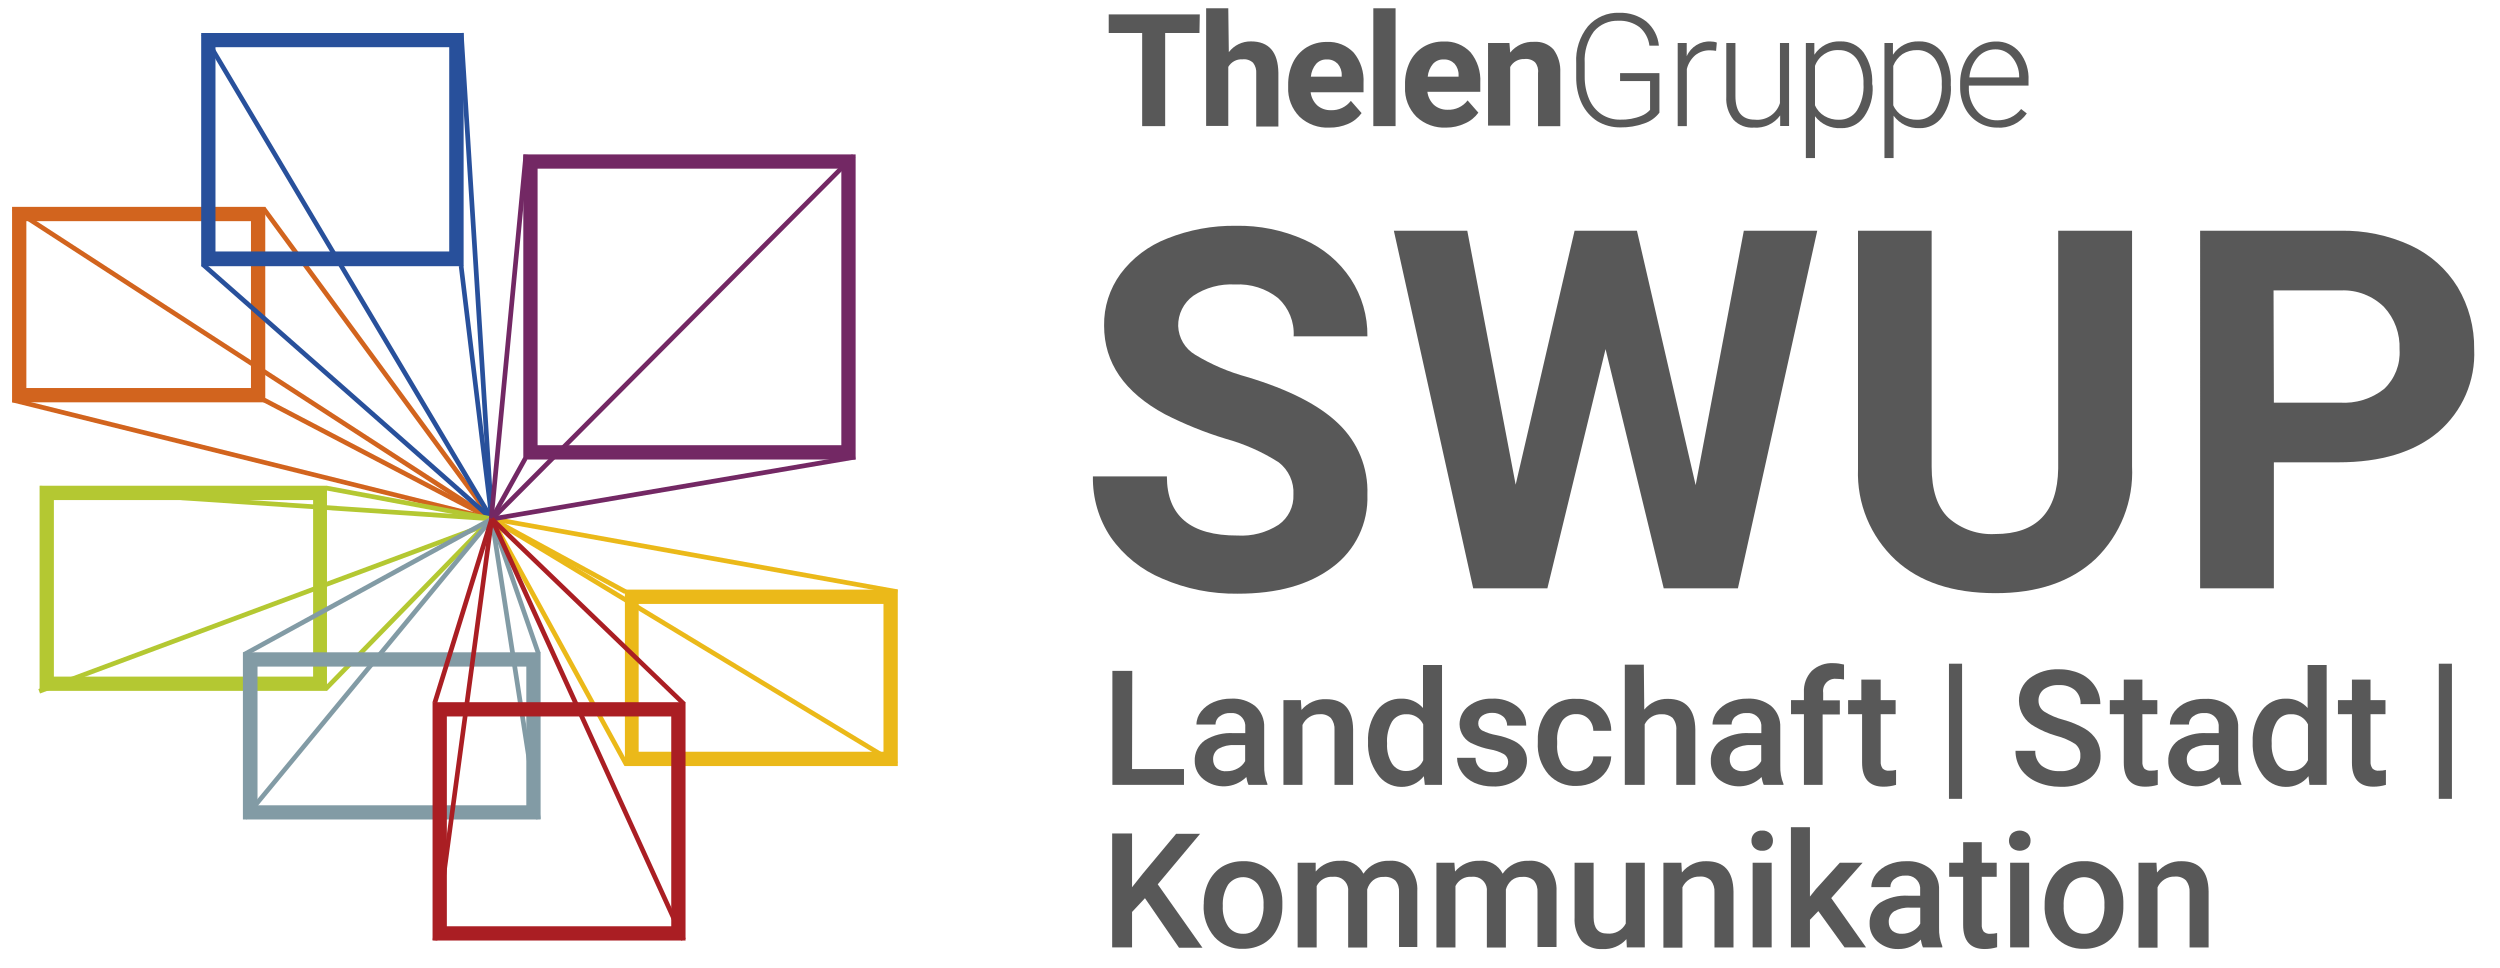 <?xml version="1.0" encoding="UTF-8"?>
<svg xmlns="http://www.w3.org/2000/svg" id="Ebene_1" data-name="Ebene 1" width="8.19cm" height="3.17cm" viewBox="0 0 232.28 90">
  <defs>
    <style> .cls-1 { fill: #ebb919; } .cls-2 { fill: #b4c832; } .cls-3 { fill: #aa1e23; } .cls-4 { fill: #d2641e; } .cls-5 { fill: #732864; } .cls-6 { fill: #28509b; } .cls-7 { fill: #585858; } .cls-8 { fill: #829ba5; } </style>
  </defs>
  <g id="orange">
    <path class="cls-4" d="m23.22,20.57v15.52H2.33v-15.52h20.89m1.33-1.33H1v18.18h23.55v-18.18Z"></path>
    <rect class="cls-4" x="23.12" y="7.37" width=".44" height="52.96" transform="translate(-17.76 35) rotate(-57.02)"></rect>
    <polygon class="cls-4" points="45.56 48.47 1.01 37.42 1.11 36.99 45.66 48.05 45.56 48.47"></polygon>
    <rect class="cls-4" x="34.77" y="15.89" width=".44" height="35.86" transform="translate(-13.23 27.29) rotate(-36.32)"></rect>
    <rect class="cls-4" x="34.8" y="30.79" width=".44" height="23.88" transform="translate(-19.07 53.98) rotate(-62.41)"></rect>
  </g>
  <g id="blau">
    <polygon class="cls-6" points="45.47 48.43 18.59 24.75 18.88 24.42 45.76 48.1 45.47 48.43"></polygon>
    <rect class="cls-6" x="43.97" y="3.02" width=".44" height="45.27" transform="translate(-1.52 2.83) rotate(-3.6)"></rect>
    <polygon class="cls-6" points="45.4 48.29 42.55 24.76 42.98 24.7 45.83 48.23 45.4 48.29"></polygon>
    <path class="cls-6" d="m41.66,4.39v19h-21.74V4.39h21.74m1.34-1.32h-24.41v21.69h24.41V3.07Z"></path>
    <polygon class="cls-6" points="45.42 48.37 18.61 3.29 18.99 3.07 45.8 48.15 45.42 48.37"></polygon>
  </g>
  <g id="grün">
    <rect class="cls-2" x="37.7" y="39.01" width=".44" height="15.63" transform="translate(-15.06 75.53) rotate(-79.45)"></rect>
    <rect class="cls-2" x="26.8" y="55.96" width="22.15" height=".44" transform="translate(-28.79 44.07) rotate(-45.72)"></rect>
    <rect class="cls-2" x="24.39" y="25.78" width=".44" height="42.1" transform="translate(-23.78 68.21) rotate(-86.11)"></rect>
    <rect class="cls-2" x="2.11" y="56.23" width="44.98" height=".44" transform="translate(-18.15 12.13) rotate(-20.42)"></rect>
    <path class="cls-2" d="m29,46.51v16.42H4.89v-16.42h24.11m1.33-1.33H3.56v19.08h26.73v-19.08h.04Z"></path>
  </g>
  <g id="grau">
    <path class="cls-8" d="m48.83,62v12.9h-25v-12.9h25m1.33-1.33h-27.69v15.55h27.69v-15.55Z"></path>
    <polygon class="cls-8" points="22.81 76.22 22.48 75.94 45.44 48.12 45.78 48.4 22.81 76.22"></polygon>
    <rect class="cls-8" x="20.97" y="54.35" width="26.26" height=".44" transform="translate(-22.01 23.07) rotate(-28.69)"></rect>
    <polygon class="cls-8" points="49.75 60.85 45.41 48.33 45.82 48.19 50.16 60.71 49.75 60.85"></polygon>
    <rect class="cls-8" x="47.57" y="48.09" width=".44" height="28.26" transform="translate(-8.97 8.05) rotate(-8.81)"></rect>
  </g>
  <g id="gelb">
    <rect class="cls-1" x="51.66" y="46.66" width=".44" height="26.09" transform="translate(-22.3 32.26) rotate(-28.71)"></rect>
    <polygon class="cls-1" points="57.96 55.24 45.51 48.45 45.72 48.07 58.17 54.85 57.96 55.24"></polygon>
    <polygon class="cls-1" points="83.16 71.25 45.5 48.45 45.73 48.07 83.38 70.87 83.16 71.25"></polygon>
    <rect class="cls-1" x="64.26" y="32.48" width=".44" height="38.33" transform="translate(2.23 105.96) rotate(-79.8)"></rect>
    <path class="cls-1" d="m82.05,56.17v13.75h-22.77v-13.75h22.77m1.33-1.33h-25.38v16.41h25.38s0-16.41,0-16.41Z"></path>
  </g>
  <g id="lila">
    <rect class="cls-5" x="43.96" y="45.23" width="6.44" height=".44" transform="translate(-15.47 64.6) rotate(-60.93)"></rect>
    <rect class="cls-5" x="45.36" y="45.17" width="34.3" height=".44" transform="translate(-6.74 11.16) rotate(-9.68)"></rect>
    <rect class="cls-5" x="30.17" y="31.1" width="34.02" height=".44" transform="translate(11.53 75.32) rotate(-84.56)"></rect>
    <rect class="cls-5" x="38.62" y="31.17" width="47.68" height=".44" transform="translate(-3.86 53.5) rotate(-45.12)"></rect>
    <path class="cls-5" d="m78.13,15.69v25.72h-28.25V15.69h28.25m1.33-1.33h-30.91v28.38h30.91V14.36Z"></path>
  </g>
  <g id="rot">
    <path class="cls-3" d="m62.31,66.64v19.51h-20.87v-19.51h20.87m1.33-1.33h-23.53v22.17h23.53s0-22.17,0-22.17Z"></path>
    <rect class="cls-3" x="34" y="56.6" width="17.93" height=".44" transform="translate(-24.02 81.06) rotate(-72.8)"></rect>
    <polygon class="cls-3" points="63.34 65.63 45.46 48.42 45.76 48.1 63.64 65.32 63.34 65.63"></polygon>
    <rect class="cls-3" x="54.31" y="46.33" width=".44" height="43" transform="translate(-23.21 28.71) rotate(-24.49)"></rect>
    <polygon class="cls-3" points="40.55 87.48 40.12 87.42 45.4 48.23 45.83 48.29 40.55 87.48"></polygon>
  </g>
  <g id="Schrift">
    <g>
      <path class="cls-7" d="m111.44,3.07h-3.19v8.66h-2.14V3.07h-3.11v-1.73h8.47l-.03,1.73Z"></path>
      <path class="cls-7" d="m114.17,4.85c.49-.64,1.25-1.01,2.06-1,1.68,0,2.52,1,2.55,2.92v5h-2.06v-4.93c.03-.36-.07-.71-.29-1-.27-.25-.64-.37-1-.32-.53-.04-1.04.24-1.31.7v5.49h-2.06V.77h2.06l.05,4.08Z"></path>
      <path class="cls-7" d="m123.52,11.87c-1.02.05-2.01-.31-2.76-1-.73-.74-1.12-1.74-1.07-2.78v-.2c-.01-.72.14-1.43.45-2.08.28-.58.72-1.07,1.27-1.41.57-.34,1.22-.51,1.88-.5.94-.05,1.85.32,2.5,1,.65.8.97,1.81.91,2.83v.85h-4.92c.05.46.27.89.6,1.21.35.31.81.47,1.28.46.72.03,1.42-.29,1.86-.87l1,1.14c-.32.44-.75.79-1.25,1-.55.24-1.15.36-1.75.35Zm-.23-6.34c-.38-.02-.74.13-1,.41-.28.34-.45.75-.49,1.19h2.87v-.13c.02-.39-.12-.77-.37-1.07-.27-.27-.63-.42-1.01-.4Z"></path>
      <path class="cls-7" d="m129.68,11.73h-2.07V.77h2.07v10.96Z"></path>
      <path class="cls-7" d="m134.39,11.87c-1.02.05-2.01-.31-2.76-1-.73-.74-1.12-1.74-1.07-2.78v-.2c-.02-.73.13-1.46.44-2.12.28-.58.72-1.07,1.27-1.41.57-.34,1.22-.51,1.88-.5.94-.05,1.85.32,2.5,1,.65.8.97,1.81.91,2.83v.85h-4.92c.05.46.27.89.6,1.21.35.31.81.47,1.28.46.72.03,1.42-.29,1.86-.87l1,1.14c-.32.44-.75.79-1.25,1-.54.26-1.14.39-1.74.39Zm-.23-6.34c-.38-.02-.74.13-1,.41-.28.34-.45.75-.49,1.19h2.87v-.13c.02-.39-.12-.77-.37-1.07-.27-.27-.63-.42-1.01-.4Z"></path>
      <path class="cls-7" d="m140.27,4l.07.89c.54-.67,1.36-1.04,2.22-1,.68-.05,1.36.21,1.82.72.44.62.66,1.37.62,2.13v5h-2.07v-4.95c.05-.36-.05-.72-.28-1-.27-.24-.64-.35-1-.3-.54-.02-1.05.26-1.31.74v5.45h-2.06V4h1.99Z"></path>
      <path class="cls-7" d="m154.21,10.49c-.36.47-.86.82-1.43,1-.7.25-1.44.37-2.18.36-.76.01-1.51-.19-2.16-.58-.62-.4-1.12-.97-1.44-1.64-.36-.77-.53-1.61-.52-2.46v-1.31c-.07-1.23.32-2.45,1.09-3.41.73-.84,1.81-1.31,2.93-1.26.9-.03,1.79.26,2.5.81.67.57,1.09,1.38,1.17,2.25h-.88c-.08-.67-.41-1.29-.93-1.73-.56-.41-1.24-.62-1.93-.59-.88-.04-1.74.33-2.31,1-.61.85-.91,1.88-.85,2.92v1.27c-.01.72.13,1.44.41,2.1.24.57.64,1.06,1.15,1.41.51.33,1.12.51,1.73.5.68.02,1.37-.1,2-.36.3-.12.57-.31.79-.55v-2.68h-2.79v-.74h3.66v3.69Z"></path>
      <path class="cls-7" d="m159.49,4.73c-.19-.03-.39-.05-.58-.05-.49-.01-.97.15-1.35.45-.39.34-.67.79-.79,1.29v5.31h-.85V4h.84v1.23c.38-.88,1.28-1.43,2.24-1.37.19,0,.38.03.56.1l-.07.77Z"></path>
      <path class="cls-7" d="m165.44,10.75c-.56.77-1.49,1.19-2.44,1.12-.7.05-1.39-.21-1.88-.72-.49-.61-.73-1.37-.68-2.15V4h.85v4.92c0,1.47.6,2.21,1.79,2.21,1.05.12,2.04-.53,2.35-1.54V4h.85v7.72h-.83v-.97Z"></path>
      <path class="cls-7" d="m174.05,8c.06,1.02-.22,2.02-.8,2.86-.49.69-1.29,1.09-2.14,1.06-.94.05-1.85-.36-2.42-1.11v3.89h-.85V4h.79v1.09c.53-.81,1.45-1.29,2.42-1.24.85-.03,1.67.36,2.17,1.05.57.86.85,1.88.79,2.91l.04.19Zm-.85-.16c.04-.82-.17-1.63-.61-2.33-.39-.55-1.02-.87-1.69-.85-.98-.05-1.88.55-2.21,1.47v3.66c.18.42.49.77.88,1,.41.24.87.36,1.34.35.67.02,1.31-.3,1.68-.86.45-.75.67-1.62.61-2.49v.05Z"></path>
      <path class="cls-7" d="m181.33,8c.06,1.02-.22,2.02-.8,2.86-.49.69-1.29,1.09-2.14,1.06-.94.03-1.83-.4-2.39-1.16v3.94h-.85V4h.79v1.09c.53-.81,1.45-1.28,2.42-1.24.86-.03,1.67.36,2.18,1.05.57.86.84,1.88.78,2.91v.19Zm-.85-.16c.05-.82-.17-1.64-.61-2.33-.39-.55-1.02-.87-1.69-.85-.48-.01-.95.12-1.35.37-.39.28-.69.66-.86,1.1v3.66c.18.42.49.77.88,1,.41.24.87.36,1.34.35.67.02,1.31-.3,1.68-.86.45-.75.67-1.62.61-2.49v.05Z"></path>
      <path class="cls-7" d="m185.63,11.87c-1.27,0-2.43-.71-3-1.84-.3-.6-.45-1.27-.44-1.94v-.31c-.01-.69.13-1.38.43-2,.26-.57.68-1.06,1.2-1.41.49-.33,1.08-.51,1.67-.51.86-.03,1.68.34,2.23,1,.59.75.88,1.68.83,2.63v.47h-5.55v.17c-.03.8.24,1.58.75,2.19.47.56,1.17.89,1.9.87.42,0,.83-.08,1.21-.25.39-.18.74-.46,1-.8l.53.41c-.62.9-1.67,1.4-2.76,1.32Zm-.16-7.28c-.62,0-1.21.25-1.62.71-.47.53-.75,1.2-.8,1.9h4.63v-.1c0-.66-.25-1.31-.68-1.81-.38-.45-.94-.71-1.53-.7Z"></path>
    </g>
    <g>
      <path class="cls-7" d="m120.18,46c.07-1.16-.45-2.29-1.37-3-1.52-.97-3.19-1.71-4.93-2.19-1.95-.59-3.84-1.36-5.65-2.28-3.77-2.04-5.66-4.79-5.66-8.24-.03-1.73.51-3.41,1.52-4.81,1.11-1.49,2.62-2.63,4.36-3.3,2.03-.81,4.2-1.21,6.38-1.18,2.19-.04,4.35.4,6.35,1.29,1.76.78,3.27,2.04,4.33,3.65,1.04,1.59,1.58,3.45,1.55,5.34h-6.86c.08-1.34-.45-2.64-1.44-3.55-1.13-.9-2.56-1.35-4-1.27-1.38-.08-2.76.29-3.91,1.06-.89.65-1.41,1.7-1.39,2.8.04,1.11.64,2.12,1.59,2.68,1.5.91,3.12,1.6,4.81,2.06,3.9,1.17,6.74,2.63,8.52,4.36,1.79,1.71,2.77,4.1,2.68,6.58.1,2.66-1.12,5.2-3.27,6.77-2.18,1.64-5.11,2.45-8.8,2.45-2.41.03-4.79-.44-7-1.4-1.93-.8-3.6-2.14-4.8-3.85-1.12-1.67-1.7-3.65-1.66-5.66h6.88c0,3.67,2.19,5.51,6.57,5.5,1.35.08,2.68-.27,3.82-1,.91-.64,1.43-1.7,1.38-2.81Z"></path>
      <path class="cls-7" d="m157.59,45.12l4.48-23.66h6.83l-7.38,33.26h-6.9l-5.41-22.25-5.41,22.25h-6.9l-7.38-33.26h6.83l4.5,23.62,5.48-23.62h5.8l5.46,23.66Z"></path>
      <path class="cls-7" d="m198.18,21.46v21.9c.16,3.24-1.08,6.39-3.41,8.64-2.28,2.12-5.39,3.18-9.33,3.17s-7.02-1.03-9.25-3.08c-2.34-2.18-3.62-5.27-3.5-8.47v-22.16h6.85v21.95c0,2.18.53,3.77,1.57,4.76,1.19,1.05,2.75,1.59,4.33,1.5,3.85,0,5.8-2.03,5.87-6.08v-22.13h6.87Z"></path>
      <path class="cls-7" d="m211.37,43v11.72h-6.86V21.46h13c2.27-.05,4.53.42,6.59,1.37,1.81.84,3.33,2.19,4.37,3.89,1.03,1.74,1.56,3.73,1.53,5.75.14,2.95-1.1,5.79-3.34,7.71-2.24,1.88-5.34,2.82-9.29,2.82h-6Zm0-5.55h6.12c1.49.1,2.97-.35,4.14-1.28,1-.95,1.52-2.29,1.43-3.66.06-1.46-.45-2.88-1.44-3.95-1.06-1.05-2.51-1.61-4-1.55h-6.28l.03,10.44Z"></path>
    </g>
    <g>
      <path class="cls-7" d="m105.17,71.53h4.83v1.47h-6.66v-10.6h1.85l-.02,9.13Z"></path>
      <path class="cls-7" d="m116,73c-.1-.23-.16-.48-.2-.73-1.09,1.08-2.81,1.16-4,.2-.5-.41-.8-1.02-.8-1.67-.04-.76.32-1.5.94-1.94.8-.5,1.74-.73,2.68-.67h1.08v-.52c.07-.68-.43-1.29-1.12-1.35-.09,0-.18,0-.26,0-.36-.02-.71.09-1,.31-.25.17-.39.46-.39.76h-1.77c0-.44.16-.86.43-1.21.31-.39.71-.69,1.17-.88.52-.22,1.08-.33,1.65-.32.8-.04,1.58.2,2.21.69.57.5.88,1.24.84,2v3.55c-.02.58.08,1.16.3,1.7v.08h-1.76Zm-2-1.27c.35,0,.7-.09,1-.26.29-.16.53-.39.69-.68v-1.49h-1c-.52-.03-1.03.09-1.48.34-.33.22-.52.6-.5,1,0,.31.11.61.34.82.27.21.61.31.95.27Z"></path>
      <path class="cls-7" d="m120.87,65.12l.06.91c.57-.67,1.41-1.04,2.29-1,1.64,0,2.48.94,2.51,2.81v5.16h-1.73v-5.1c.03-.4-.09-.79-.33-1.11-.29-.27-.67-.4-1.06-.36-.68-.02-1.31.38-1.59,1v5.57h-1.77v-7.88h1.62Z"></path>
      <path class="cls-7" d="m127.12,69c-.05-1.04.24-2.07.84-2.92.53-.72,1.38-1.13,2.27-1.1.76-.02,1.5.3,2,.87v-4h1.77v11.15h-1.6l-.09-.81c-.51.65-1.29,1.02-2.12,1-.88-.01-1.7-.46-2.19-1.19-.62-.88-.93-1.93-.88-3Zm1.77.16c-.04.66.12,1.31.46,1.87.29.44.78.7,1.31.68.68.02,1.32-.37,1.59-1v-3.34c-.28-.6-.9-.97-1.57-.94-.53-.02-1.04.23-1.33.68-.35.62-.51,1.34-.46,2.05Z"></path>
      <path class="cls-7" d="m140.15,70.86c0-.29-.15-.57-.4-.72-.4-.22-.84-.37-1.29-.44-.52-.1-1.03-.26-1.51-.48-.79-.28-1.31-1.03-1.32-1.86,0-.67.32-1.3.86-1.7.62-.47,1.4-.71,2.18-.68.82-.04,1.63.21,2.29.7.56.43.89,1.1.87,1.81h-1.77c0-.33-.13-.64-.38-.85-.28-.23-.64-.35-1-.34-.34-.01-.67.08-.95.27-.23.17-.37.44-.36.72,0,.26.12.5.34.64.43.22.9.37,1.38.45.57.11,1.12.29,1.64.55.35.17.66.44.88.76.2.32.3.7.29,1.08,0,.69-.32,1.33-.89,1.72-.67.47-1.48.7-2.3.66-.59,0-1.17-.11-1.71-.35-.48-.22-.89-.56-1.18-1-.27-.39-.42-.85-.42-1.32h1.72c-.01.39.16.76.47,1,.34.24.75.36,1.16.34.37.02.74-.07,1.06-.26.22-.16.35-.43.34-.7Z"></path>
      <path class="cls-7" d="m146.51,71.74c.4.01.8-.13,1.1-.39.29-.25.46-.62.46-1h1.67c-.02.49-.18.97-.46,1.38-.3.43-.7.77-1.16,1-.49.24-1.04.37-1.59.37-.99.05-1.95-.34-2.62-1.07-.71-.83-1.07-1.91-1-3v-.18c-.04-1.05.32-2.08,1-2.88.69-.69,1.64-1.04,2.61-.97.84-.04,1.66.26,2.29.82.6.56.93,1.33.93,2.15h-1.67c0-.42-.17-.82-.46-1.12-.29-.29-.69-.44-1.1-.43-.52-.03-1.02.2-1.33.62-.35.56-.52,1.23-.47,1.89v.28c-.05.67.11,1.34.46,1.91.31.42.82.65,1.34.62Z"></path>
      <path class="cls-7" d="m152.81,66c.54-.65,1.35-1.02,2.19-1,1.69,0,2.54,1,2.56,2.87v5.13h-1.77v-5.08c.04-.42-.09-.83-.35-1.16-.28-.23-.64-.35-1-.33-.67-.03-1.29.34-1.59.94v5.63h-1.85v-11.18h1.77l.04,4.18Z"></path>
      <path class="cls-7" d="m163.92,73c-.1-.23-.16-.48-.2-.73-1.09,1.08-2.81,1.16-4,.2-.47-.42-.74-1.03-.72-1.67-.04-.76.32-1.5.94-1.94.8-.5,1.74-.73,2.68-.67h1.08v-.52c.07-.68-.43-1.29-1.12-1.35-.09,0-.18,0-.26,0-.36-.02-.72.09-1,.31-.25.17-.39.46-.39.76h-1.77c0-.44.16-.86.43-1.21.31-.39.71-.69,1.17-.88.52-.22,1.08-.33,1.65-.32.8-.04,1.58.2,2.21.69.57.5.88,1.24.84,2v3.55c-.02.58.08,1.16.3,1.7v.08h-1.84Zm-1.92-1.27c.35,0,.7-.09,1-.26.29-.16.53-.39.69-.68v-1.49h-.95c-.52-.03-1.03.09-1.48.34-.33.22-.52.6-.5,1,0,.31.11.61.34.82.26.2.58.29.9.27Z"></path>
      <path class="cls-7" d="m167.66,73v-6.57h-1.2v-1.31h1.2v-.72c-.04-.74.22-1.46.73-2,.54-.5,1.26-.76,2-.72.34,0,.67.05,1,.13v1.39c-.22-.04-.45-.06-.67-.06-.62-.09-1.19.35-1.27.96-.02.11-.01.22,0,.34v.7h1.55v1.31h-1.6v6.55h-1.74Z"></path>
      <path class="cls-7" d="m174.8,63.21v1.91h1.39v1.31h-1.39v4.4c-.02.23.05.46.18.65.17.16.41.23.64.2.21,0,.41-.02.61-.07v1.39c-.38.11-.77.17-1.16.17-1.33,0-2-.75-2-2.25v-4.49h-1.3v-1.31h1.23v-1.91h1.8Z"></path>
      <path class="cls-7" d="m182.37,74.3h-1.22v-12.57h1.22v12.57Z"></path>
      <path class="cls-7" d="m193.37,70.27c.03-.42-.16-.82-.49-1.08-.55-.35-1.14-.6-1.77-.76-.7-.2-1.37-.49-2-.86-.88-.47-1.44-1.38-1.45-2.38-.02-.82.35-1.6,1-2.11.78-.58,1.74-.87,2.71-.83.69-.01,1.37.13,2,.41.55.25,1.03.65,1.36,1.16.33.49.5,1.08.5,1.67h-1.84c.03-.49-.16-.96-.52-1.3-.42-.34-.95-.5-1.49-.47-.5-.03-.99.11-1.4.39-.33.26-.52.66-.5,1.08,0,.4.2.78.54,1,.55.34,1.15.6,1.78.76.7.19,1.37.47,2,.83.45.27.83.64,1.1,1.08.24.44.36.93.35,1.43.03.82-.34,1.6-1,2.1-.8.57-1.78.84-2.76.79-.73,0-1.45-.14-2.12-.43-.6-.25-1.12-.65-1.5-1.17-.35-.51-.54-1.13-.53-1.75h1.84c-.03.53.19,1.05.6,1.4.5.36,1.1.53,1.71.49.51.04,1.02-.1,1.45-.39.3-.26.46-.66.43-1.06Z"></path>
      <path class="cls-7" d="m199.14,63.21v1.91h1.39v1.31h-1.39v4.4c-.02.23.04.46.17.65.18.15.41.23.64.2.21,0,.42-.02.62-.07v1.39c-.38.11-.77.17-1.16.17-1.33,0-2-.75-2-2.25v-4.49h-1.3v-1.31h1.3v-1.91h1.73Z"></path>
      <path class="cls-7" d="m206.5,73c-.1-.23-.16-.48-.2-.73-1.09,1.08-2.81,1.16-4,.2-.49-.42-.76-1.03-.75-1.67-.04-.76.31-1.49.93-1.94.8-.5,1.74-.73,2.68-.67h1.08v-.52c.07-.68-.43-1.29-1.12-1.35-.09,0-.18,0-.26,0-.36-.02-.71.09-1,.31-.25.17-.39.46-.39.76h-1.77c0-.44.16-.86.43-1.21.31-.39.71-.69,1.17-.88.54-.22,1.12-.32,1.7-.3.8-.04,1.58.2,2.21.69.57.5.88,1.24.84,2v3.55c-.02.58.08,1.16.3,1.7v.06h-1.85Zm-1.94-1.27c.35,0,.7-.09,1-.26.29-.15.53-.39.69-.68v-1.49h-1c-.52-.03-1.03.09-1.48.34-.33.22-.52.6-.5,1,0,.31.11.61.34.82.27.21.61.31.95.27Z"></path>
      <path class="cls-7" d="m209.4,69c-.05-1.04.25-2.07.85-2.92.53-.72,1.37-1.13,2.26-1.1.76-.02,1.49.3,2,.87v-4h1.77v11.15h-1.6l-.09-.81c-.51.65-1.3,1.02-2.12,1-.89,0-1.72-.45-2.21-1.19-.61-.88-.91-1.93-.86-3Zm1.77.16c-.04.66.13,1.31.47,1.87.28.44.78.7,1.31.68.68.02,1.31-.38,1.59-1v-3.34c-.29-.6-.9-.97-1.57-.94-.53-.03-1.04.23-1.33.68-.36.62-.52,1.34-.47,2.05Z"></path>
      <path class="cls-7" d="m220.36,63.21v1.91h1.39v1.31h-1.39v4.4c-.02.23.05.46.18.65.17.16.4.23.63.2.21,0,.42-.02.62-.07v1.39c-.38.11-.77.17-1.16.17-1.33,0-2-.75-2-2.25v-4.49h-1.3v-1.31h1.3v-1.91h1.73Z"></path>
      <path class="cls-7" d="m227.93,74.3h-1.22v-12.57h1.22v12.57Z"></path>
      <path class="cls-7" d="m106.37,83.54l-1.2,1.28v3.3h-1.85v-10.6h1.85v5l1-1.26,3.1-3.71h2.23l-3.94,4.7,4.16,5.9h-2.18l-3.17-4.61Z"></path>
      <path class="cls-7" d="m111.84,84.11c-.01-.72.14-1.44.45-2.09.29-.59.73-1.09,1.29-1.43.58-.33,1.24-.5,1.91-.49.97-.04,1.9.32,2.59,1,.68.74,1.07,1.72,1.07,2.73v.41c.01.72-.14,1.43-.45,2.08-.27.59-.72,1.09-1.28,1.43-.58.34-1.25.51-1.92.5-1.01.05-1.99-.36-2.67-1.11-.71-.83-1.06-1.91-1-3v-.03Zm1.77.15c-.04.67.13,1.34.5,1.91.32.45.85.7,1.4.68.55.02,1.07-.24,1.39-.69.36-.6.54-1.3.5-2,.04-.67-.14-1.33-.51-1.89-.59-.77-1.69-.91-2.45-.33-.12.09-.23.2-.33.33-.36.6-.54,1.29-.5,1.99Z"></path>
      <path class="cls-7" d="m122.25,80.24v.82c.56-.66,1.4-1.03,2.27-1,.9-.09,1.76.39,2.17,1.2.54-.79,1.45-1.24,2.41-1.2.72-.06,1.43.21,1.94.72.47.6.71,1.36.66,2.12v5.18h-1.7v-5.08c.03-.39-.08-.78-.33-1.09-.3-.27-.69-.39-1.09-.35-.36-.02-.72.09-1,.32-.26.22-.45.52-.54.85v5.4h-1.77v-5.19c.08-.69-.42-1.32-1.11-1.39-.1-.01-.21-.01-.31,0-.63-.05-1.23.29-1.51.86v5.71h-1.77v-7.88h1.68Z"></path>
      <path class="cls-7" d="m135.15,80.24l.06.82c.56-.66,1.4-1.03,2.27-1,.9-.09,1.76.39,2.16,1.2.55-.79,1.46-1.24,2.42-1.2.72-.06,1.43.21,1.94.72.46.61.69,1.36.65,2.12v5.18h-1.77v-5.08c.03-.39-.08-.78-.33-1.09-.29-.27-.69-.39-1.08-.35-.36-.02-.72.09-1,.32-.26.23-.44.52-.53.85v5.4h-1.77v-5.19c.08-.69-.42-1.32-1.11-1.39-.1-.01-.21-.01-.31,0-.63-.05-1.22.29-1.5.86v5.71h-1.77v-7.88h1.67Z"></path>
      <path class="cls-7" d="m151.15,87.35c-.56.63-1.38.97-2.22.92-.73.05-1.44-.22-1.94-.75-.48-.62-.71-1.39-.66-2.17v-5.11h1.77v5.08c0,1,.42,1.51,1.25,1.51.72.08,1.41-.29,1.74-.93v-5.66h1.77v7.88h-1.67l-.04-.77Z"></path>
      <path class="cls-7" d="m156.26,80.24l.05.91c.56-.69,1.4-1.08,2.29-1.05,1.64,0,2.48.94,2.51,2.82v5.2h-1.77v-5.12c.03-.4-.09-.79-.33-1.11-.29-.27-.67-.4-1.06-.36-.68-.02-1.31.38-1.59,1v5.61h-1.77v-7.9h1.67Z"></path>
      <path class="cls-7" d="m162.78,78.2c-.01-.25.08-.5.26-.68.2-.19.47-.29.74-.27.27-.02.54.08.74.27.17.18.27.43.26.68,0,.25-.09.48-.26.66-.2.19-.47.29-.74.27-.27.02-.54-.08-.74-.27-.17-.17-.27-.41-.26-.66Zm1.88,9.92h-1.77v-7.88h1.77v7.88Z"></path>
      <path class="cls-7" d="m169,84.74l-.78.81v2.57h-1.77v-11.18h1.77v6.45l.55-.69,2.23-2.46h2.12l-2.92,3.29,3.24,4.59h-2l-2.44-3.38Z"></path>
      <path class="cls-7" d="m178.73,88.12c-.1-.23-.16-.48-.2-.73-.53.57-1.29.89-2.07.88-.71.03-1.4-.22-1.94-.68-.49-.42-.76-1.03-.75-1.67-.04-.76.32-1.49.94-1.94.8-.5,1.74-.73,2.68-.67h1.08v-.52c.07-.68-.43-1.29-1.12-1.35-.09,0-.18,0-.26,0-.36-.02-.71.09-1,.31-.25.17-.39.46-.39.76h-1.77c0-.44.16-.86.43-1.21.31-.39.71-.69,1.17-.88.52-.22,1.08-.33,1.65-.32.8-.04,1.58.2,2.21.69.57.5.88,1.24.84,2v3.51c-.02.58.08,1.16.3,1.7v.12h-1.8Zm-1.94-1.27c.35,0,.7-.09,1-.26.29-.16.53-.39.69-.68v-1.49h-.95c-.52-.03-1.03.09-1.48.34-.33.22-.52.6-.5,1,0,.31.11.61.34.82.26.2.58.29.9.27Z"></path>
      <path class="cls-7" d="m184.2,78.33v1.91h1.39v1.31h-1.39v4.45c-.02.23.05.46.18.65.17.15.4.23.63.2.21,0,.42-.02.62-.07v1.32c-.38.11-.77.17-1.16.17-1.33,0-2-.75-2-2.25v-4.47h-1.3v-1.31h1.3v-1.91h1.73Z"></path>
      <path class="cls-7" d="m186.73,78.2c0-.25.09-.5.26-.68.43-.36,1.05-.36,1.48,0,.18.18.28.43.27.68,0,.25-.09.49-.27.66-.43.36-1.05.36-1.48,0-.17-.18-.26-.41-.26-.66Zm1.88,9.92h-1.77v-7.88h1.77v7.88Z"></path>
      <path class="cls-7" d="m190.05,84.11c-.01-.72.15-1.44.46-2.09.28-.59.73-1.09,1.29-1.43.58-.34,1.23-.51,1.9-.49.97-.05,1.91.32,2.59,1,.69.74,1.07,1.72,1.08,2.73v.41c.02.72-.13,1.43-.44,2.08-.28.59-.73,1.09-1.29,1.43-.58.34-1.25.51-1.92.5-1.01.04-1.99-.36-2.67-1.11-.71-.83-1.06-1.91-1-3v-.03Zm1.77.15c-.04.67.14,1.34.5,1.91.32.45.85.7,1.4.68.55.02,1.08-.24,1.39-.69.37-.6.54-1.3.5-2,.04-.67-.14-1.33-.51-1.89-.58-.76-1.67-.91-2.44-.33-.13.1-.24.21-.33.33-.37.6-.55,1.29-.51,1.99Z"></path>
      <path class="cls-7" d="m200.45,80.24l.05.91c.56-.69,1.4-1.08,2.29-1.05,1.64,0,2.48.94,2.51,2.82v5.2h-1.77v-5.12c.03-.4-.09-.79-.33-1.11-.28-.27-.67-.4-1.06-.36-.68-.02-1.31.38-1.59,1v5.61h-1.77v-7.9h1.67Z"></path>
    </g>
  </g>
</svg>
